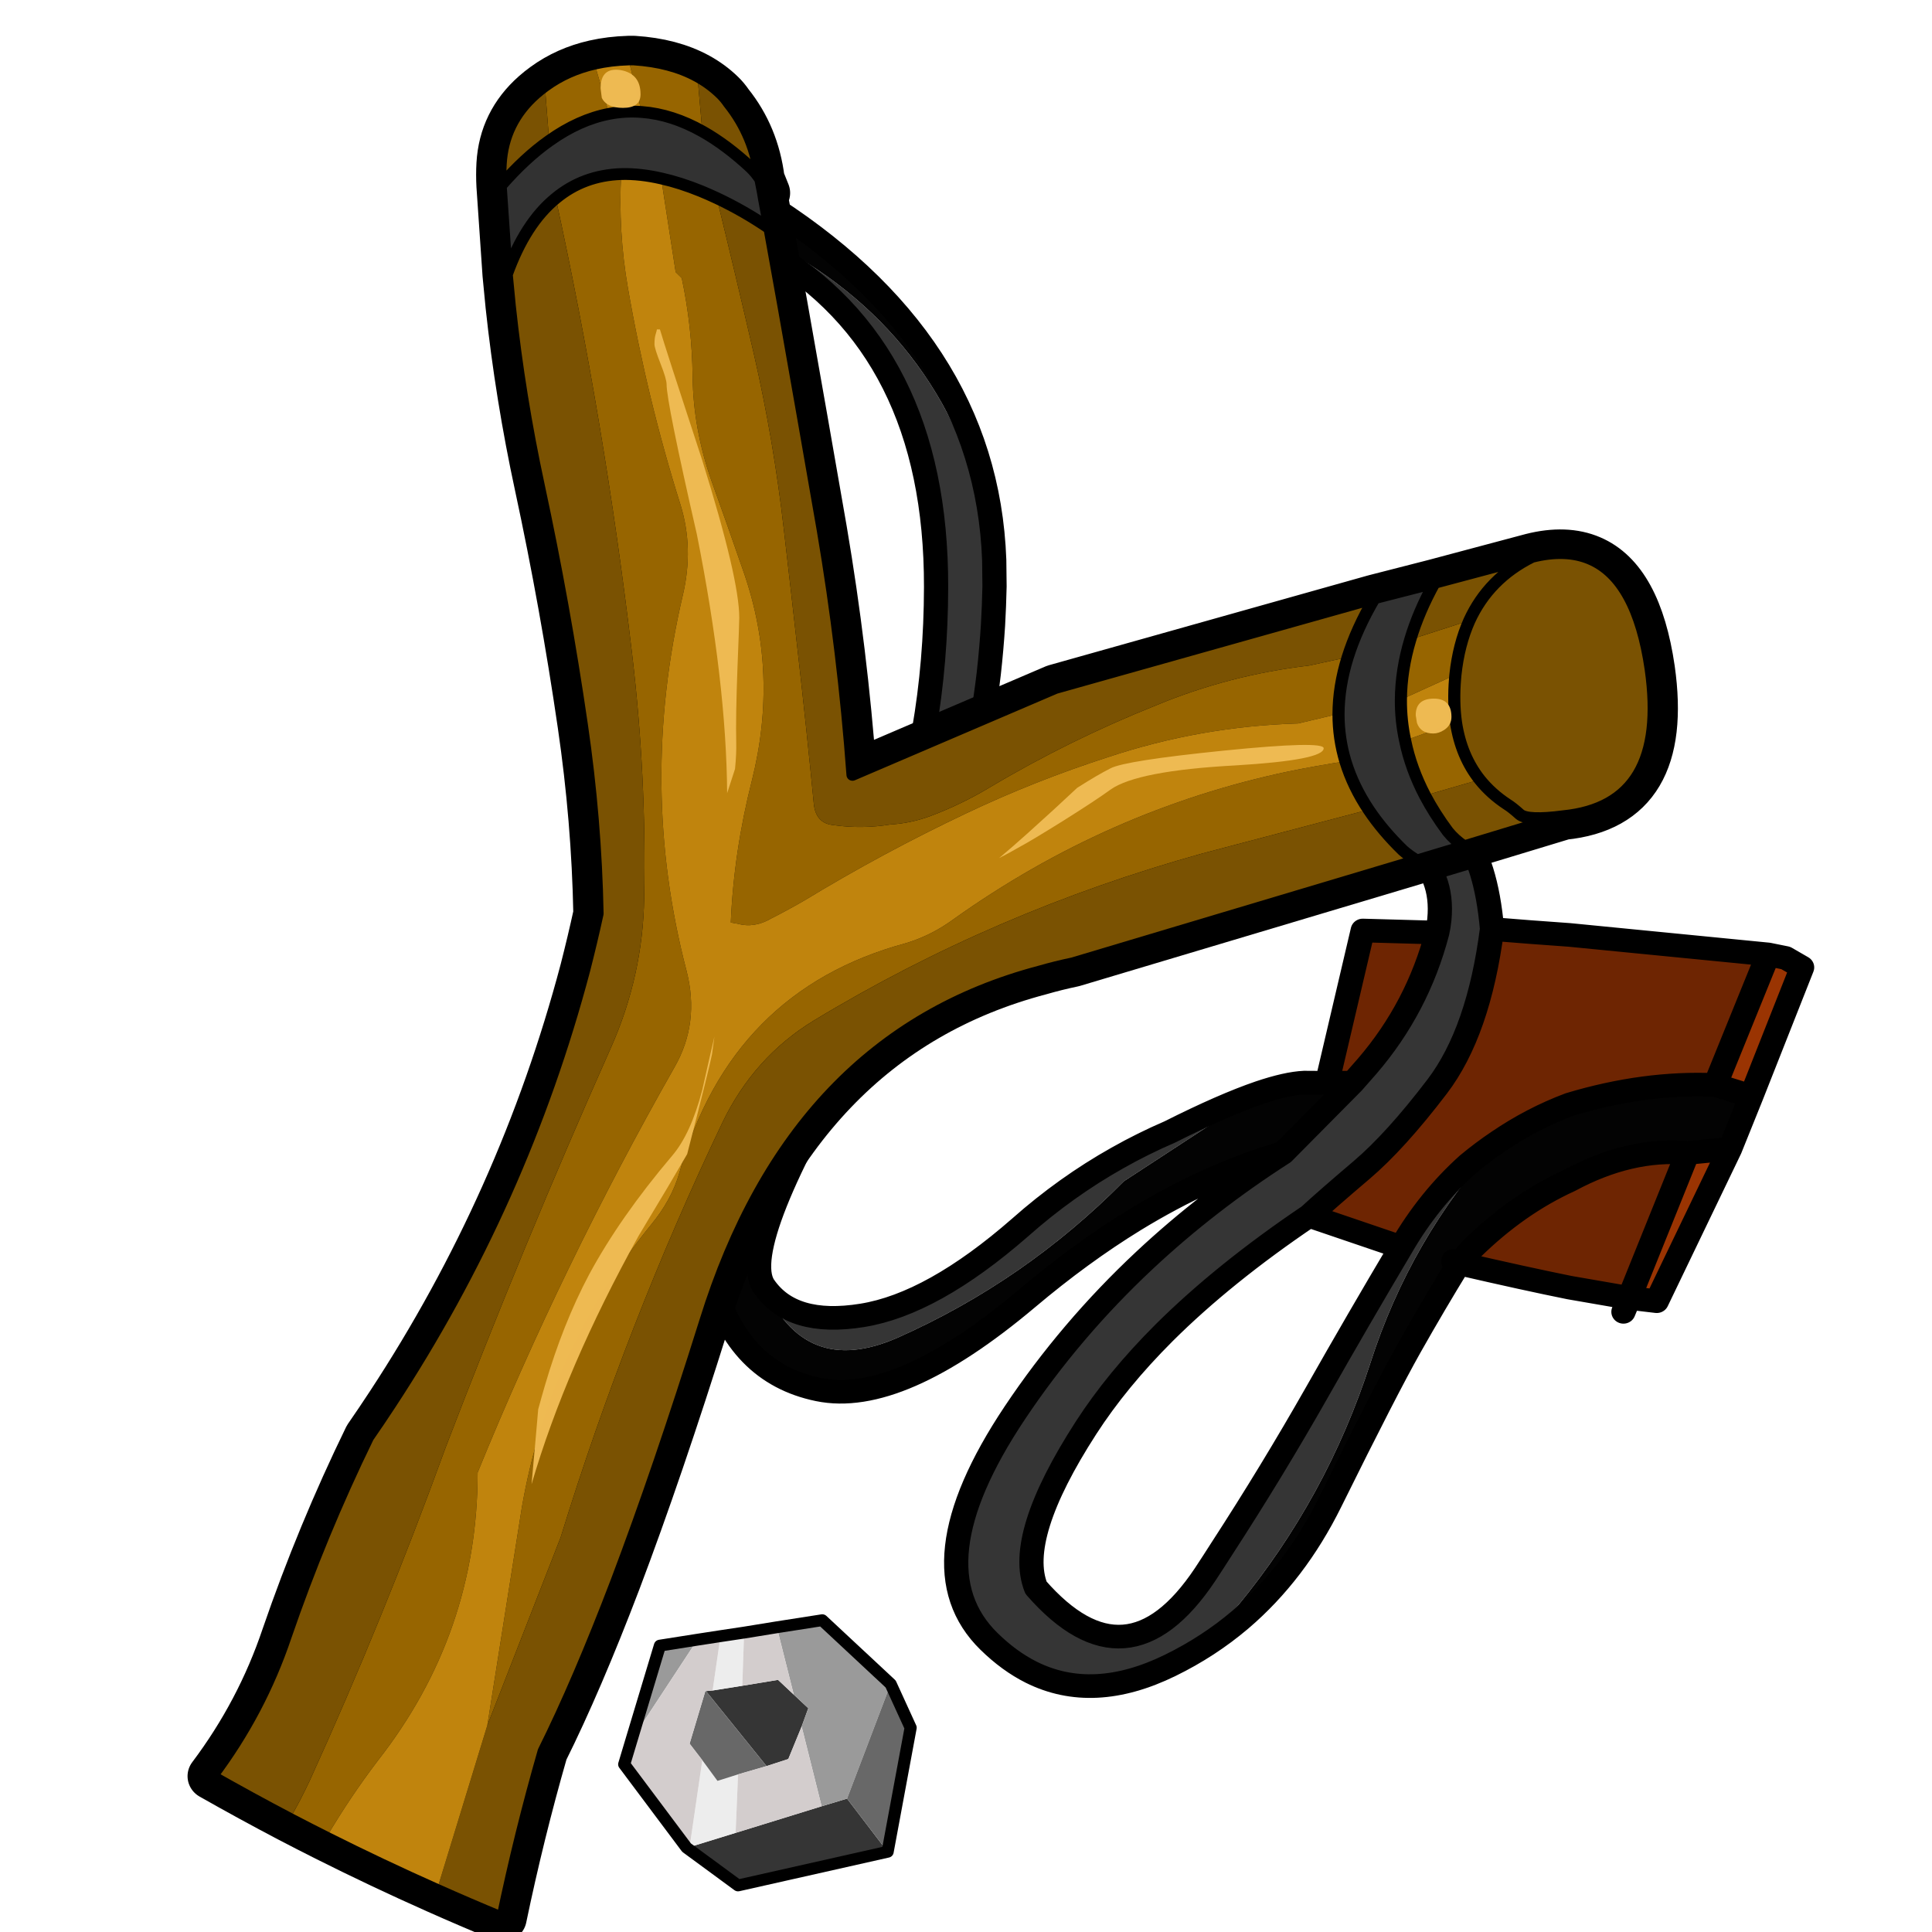 
<svg xmlns="http://www.w3.org/2000/svg" version="1.1" xmlns:xlink="http://www.w3.org/1999/xlink" preserveAspectRatio="none" x="0px" y="0px" width="130px" height="130px" viewBox="0 0 130 130">
<defs>
<filter id="Filter_1" x="-20%" y="-20%" width="140%" height="140%" color-interpolation-filters="sRGB">
<feFlood flood-color="#000000" flood-opacity="1" in="SourceGraphic" result="result1"/>

<feGaussianBlur in="SourceGraphic" stdDeviation="0.667,0.667" result="result2"/>

<feComposite in2="result2" in="result1" operator="in" result="result3"/>

<feComposite in2="result3" in="SourceGraphic" operator="over" result="result4"/>
</filter>

<g id="Layer0_0_FILL">
<path fill="#FFFFFF" fill-opacity="0.008" stroke="none" d="
M 130 132
L 130 2 0 2 0 132 130 132
M 126.7 128.7
L 2.95 128.7 2.95 4.95 126.7 4.95 126.7 128.7 Z"/>
</g>

<g id="bullone_0_Layer0_0_FILL">
<path fill="#333333" fill-opacity="0.988" stroke="none" d="
M 9.2 18
L 5.4 19.2 5.15 19.25 9.4 22.45 21.75 19.6 18.4 15.1 16.3 15.75 9.2 18
M 15.2 7.45
L 14 6.3 12.7 5.05 9.75 5.55 7.3 5.95 6.75 6 11.75 12.35 13.55 11.75 14.65 9 15.2 7.45 Z"/>

<path fill="#ECECEC" fill-opacity="0.988" stroke="none" d="
M 9.2 18
L 9.4 13.05 7.7 13.6 6.45 11.85 5.4 19.2 9.2 18
M 7.3 5.95
L 9.75 5.55 9.9 1.05 7.95 1.35 7.3 5.95 Z"/>

<path fill="#999999" fill-opacity="0.988" stroke="none" d="
M 0.6 10.15
L 6.05 1.65 2.95 2.15 0.6 10.15
M 12.6 0.6
L 14 6.3 15.2 7.45 14.65 9 16.3 15.75 18.4 15.1 22 5.4 16.35 0 12.6 0.6 Z"/>

<path fill="#666666" fill-opacity="0.988" stroke="none" d="
M 6.75 6
L 6.7 6 5.4 10.45 6.45 11.85 7.7 13.6 9.4 13.05 11.75 12.35 6.75 6
M 23.65 9.1
L 22 5.4 18.4 15.1 21.75 19.6 23.65 9.1 Z"/>

<path fill="#D2CCCC" fill-opacity="0.988" stroke="none" d="
M 6.75 6
L 7.3 5.95 7.95 1.35 6.05 1.65 0.6 10.15 0 12.2 5.15 19.25 5.4 19.2 6.45 11.85 5.4 10.45 6.7 6 6.75 6
M 14.65 9
L 13.55 11.75 11.75 12.35 9.4 13.05 9.2 18 16.3 15.75 14.65 9
M 14 6.3
L 12.6 0.6 9.9 1.05 9.75 5.55 12.7 5.05 14 6.3 Z"/>
</g>

<g id="Fionda_copia_0_Layer1_0_FILL">
<path fill="#353535" stroke="none" d="
M 74.75 92.95
Q 70.517 95.428 66.75 98.85 59.5 105.346 53.7 106.3 47.901 107.263 45.6 103.85 45.573 103.81 45.55 103.75 48.9 111.65 56.6 108.2 67.15 103.4 75.3 94.95
L 86.5 87.45
Q 83.517 88.496 79.1 90.75 76.882 91.754 74.75 92.95
M 45.65 15.2
L 45.75 16.1
Q 59.834 24.509 59.8 44.65 59.778 57.309 55.85 67.95 61.45 61.7 63.55 53.35 63.8 52.35 63.95 51.3
L 64.5 47.85
Q 64.591 46.245 64.6 44.6
L 64.6 42.35
Q 64.4 40.9 64.1 39.45 60.4 22.75 45.65 15.2
M 105.7 73.6
Q 105.219 67.944 103.2 65.35
L 99.05 66.75
Q 101.714 69 101.35 72.8 101.3 73.35 101.15 73.9 99.55 80.25 95.4 85.2 94.8 85.9 94.2 86.6
L 88.45 92.55
Q 82.195 96.667 77 101.6 73.96 104.562 71.25 107.8 68.594 111.03 66.3 114.55 57.834 127.548 64.15 133.9 65.834 135.565 67.65 136.5 68.75 136.75 69.9 137 78.8 138 84.65 130.95 92.05 121.75 95.65 110.35 98.95 99.8 106.2 91.6 104.924 92.481 103.7 93.5 100.485 96.483 98.2 100.5 94.65 106.65 91.25 112.8 87.52 119.532 83.35 126.05 82.698 127.167 82 128.25 75.55 138.15 68.05 129.35 66.373 125.04 72.15 115.8 74.737 111.756 78.6 107.75 83.551 102.753 90.6 97.85 92.073 96.486 94.9 94 97.732 91.561 101.15 86.9 104.608 82.294 105.7 73.6 Z"/>

<path fill="#030303" stroke="none" d="
M 45.25 11.85
L 45.65 15.2
Q 60.4 22.75 64.1 39.45 64.4 40.9 64.6 42.35 63.942 23.713 45.25 11.85
M 112.1 88.45
Q 109.03 89.627 106.2 91.6 98.95 99.8 95.65 110.35 92.05 121.75 84.65 130.95 78.8 138 69.9 137 68.75 136.75 67.65 136.5 72.762 139.116 79.1 135.9 82.302 134.334 84.9 132.05 89.447 128.096 92.35 122.05 96.948 112.539 98.9 108.95 100.901 105.363 102.95 101.9 102.74 101.803 102.5 101.7 102.74 101.803 102.95 101.9 103.504 101.252 104.05 100.65 107.787 96.892 112.1 94.85 117.074 92.127 121.85 92.55
L 125.35 92.2 127.1 87.75 124.1 86.8
Q 118.294 86.536 112.1 88.45
M 94.2 86.6
L 92.05 86.6
Q 91.15 86.6 90.2 86.6 88.769 86.665 86.5 87.45
L 75.3 94.95
Q 67.15 103.4 56.6 108.2 48.9 111.65 45.55 103.75 43.42 100.227 53.75 82.65 62.289 68.169 64.15 51.95 64.373 49.932 64.5 47.85
L 63.95 51.3
Q 63.8 52.35 63.55 53.35 61.45 61.7 55.85 67.95 53.426 74.556 49.5 80.35 39.283 95.638 41.35 103.4 43.419 111.169 50.05 112.55 56.742 113.987 67.3 104.85 71.742 101.03 76.15 98.25 82.307 94.386 88.45 92.55
L 94.2 86.6 Z"/>

<path fill="#6E2502" stroke="none" d="
M 121.85 92.55
Q 117.074 92.127 112.1 94.85 107.787 96.892 104.05 100.65 103.504 101.252 102.95 101.9 108.526 103.213 112.1 103.95
L 117 104.8 121.85 92.55
M 101.15 73.9
L 95 73.7 92.05 86.6 94.2 86.6
Q 94.8 85.9 95.4 85.2 99.55 80.25 101.15 73.9
M 112.1 74.1
Q 108.673 73.854 105.7 73.6 104.608 82.294 101.15 86.9 97.732 91.561 94.9 94 92.073 96.486 90.6 97.85
L 98.2 100.5
Q 100.485 96.483 103.7 93.5 104.924 92.481 106.2 91.6 109.03 89.627 112.1 88.45 118.294 86.536 124.1 86.8
L 128.5 75.75 112.1 74.1 Z"/>

<path fill="#9A3402" stroke="none" d="
M 125.35 92.2
L 121.85 92.55 117 104.8 119.3 105.1 125.35 92.2
M 128.5 75.75
L 124.1 86.8 127.1 87.75 131.3 76.85 129.95 76.05 128.5 75.75 Z"/>
</g>

<g id="fionda_corpo_0_Layer2_0_FILL">
<path fill="#000000" fill-opacity="0.988" stroke="none" d="
M 45.3 10.15
Q 44.95 9.6 44.5 9.15 42.504 7.247 40.5 6.1 38.005 4.645 35.5 4.45 34.169 4.335 32.8 4.6 30.331 5.086 27.85 6.85 25.845 8.344 23.85 10.7
L 24.35 18.2
Q 25.869 13.861 28.4 11.75 30.687 9.811 33.8 9.7 35.357 9.657 37.1 10.05 38.679 10.431 40.4 11.15 41.074 11.436 41.7 11.75 43.967 12.834 46.05 14.3
L 45.6 11.8 45.5 11.2 45.3 10.15
M 42.7 3.7
Q 42.4 3.25 42.05 2.9 41.184 2.034 40.1 1.4 37.918 0.2 34.85 0 34.631 0 34.4 0 32.94 0.045 31.6 0.35 29.328 0.881 27.5 2.2 27.095 2.542 26.7 2.9 24.05 5.3 23.85 8.85 23.8 9.75 23.85 10.7 25.845 8.344 27.85 6.85 30.331 5.086 32.8 4.6 34.169 4.335 35.5 4.45 38.005 4.645 40.5 6.1 42.504 7.247 44.5 9.15 44.95 9.6 45.3 10.15 44.85 6.45 42.7 3.7
M 93 55.4
Q 93.028 53.089 93.75 50.6 94.52 48.177 96 45.6
L 69.65 53.2 52.9 60.55
Q 52.15 50.1 50.45 39.85 48.85 30.4 47.2 20.85
L 46.05 14.3
Q 43.967 12.834 41.7 11.75 41.074 11.436 40.4 11.15 38.679 10.431 37.1 10.05 35.357 9.657 33.8 9.7 30.687 9.811 28.4 11.75 25.869 13.861 24.35 18.2
L 24.6 20.85
Q 25.4 28.5 27 36.1 29.1 46.1 30.55 56.3 31.7 64.35 31.85 72.3 31.35 74.65 30.75 77.05 25.666 96.738 14.7 113.8 13.835 115.219 12.9 116.6 9 124.8 6.1 133.45 4 139.85 0 145.3 3.212 147.169 6.45 148.9 7.97 149.725 9.45 150.5 13.985 152.821 18.6 154.9 21.285 156.151 24 157.3 25.45 150.15 27.4 143.2 30.255 137.323 33.4 128.8 36.897 119.406 40.75 106.8 48.05 82.7 68.35 77.2 69.7 76.8 71.1 76.5
L 99.5 67.8
Q 98.85 67.4 98.35 66.95 96.673 65.282 95.5 63.5 94.225 61.531 93.6 59.4 93.025 57.472 93 55.4
M 113.8 42.25
Q 111.79 41.381 109 42.1 105.425 43.919 103.8 47.5 102.941 49.529 102.65 52.1 102.663 52.255 102.65 52.4 102.486 54.41 102.7 56.1 103.143 58.97 104.7 60.95 105.631 62.162 106.95 63.05 107.35 63.3 108 63.9 108.65 64.45 111.6 64.05 120.4 63.15 118.8 51.6 117.715 43.971 113.8 42.25
M 100.95 44.3
L 96 45.6
Q 94.52 48.177 93.75 50.6 93.028 53.089 93 55.4 93.025 57.472 93.6 59.4 94.225 61.531 95.5 63.5 96.673 65.282 98.35 66.95 98.85 67.4 99.5 67.8
L 103.4 66.6
Q 102.6 66.05 102.05 65.35 100.964 63.854 100.15 62.3 98.998 60.022 98.5 57.65 98.164 55.944 98.15 54.2 98.193 51.682 98.95 49.1 99.638 46.729 100.95 44.3
M 109 42.1
L 100.95 44.3
Q 99.638 46.729 98.95 49.1 98.193 51.682 98.15 54.2 98.164 55.944 98.5 57.65 98.998 60.022 100.15 62.3 100.964 63.854 102.05 65.35 102.6 66.05 103.4 66.6
L 111.6 64.05
Q 108.65 64.45 108 63.9 107.35 63.3 106.95 63.05 105.631 62.162 104.7 60.95 103.143 58.97 102.7 56.1 102.486 54.41 102.65 52.4 102.663 52.255 102.65 52.1 102.941 49.529 103.8 47.5 105.425 43.919 109 42.1 Z"/>
</g>

<g id="fionda_corpo_0_Layer1_0_FILL">
<path fill="#996600" fill-opacity="0.988" stroke="none" d="
M 34.35 19.3
Q 33.55 14.55 33.8 9.7 30.687 9.811 28.4 11.75 32.45 30.8 34.7 50.3 35.9 60.65 35.7 70.95 35.6 77.55 32.95 83.65 25.7 100.35 19.3 117.5 14.2 131.9 8.1 145.65 7.35 147.3 6.45 148.9 7.97 149.725 9.45 150.5 11.4 147.1 13.7 144 21.95 133.2 21.95 119.6 28.95 102 38.2 85.3 40.3 81.55 39.2 77.15 35.2 61.45 38.9 45.3 39.8 41.35 38.7 37.7 35.95 28.75 34.35 19.3
M 32.8 4.6
L 31.6 0.35
Q 29.328 0.881 27.5 2.2
L 27.85 6.85
Q 30.331 5.086 32.8 4.6
M 34.4 0
L 35.5 4.45
Q 38.005 4.645 40.5 6.1
L 40.1 1.4
Q 37.918 0.2 34.85 0 34.631 0 34.4 0
M 95.5 63.5
Q 94.225 61.531 93.6 59.4 91.251 59.773 88.95 60.25 73.949 63.477 61.2 72.8 59.4 74.15 57.3 74.8 42.85 78.8 38.6 94.25 37.95 96.55 36.25 98.65 27.85 109.25 25.6 122.55
L 22.75 141 28.8 125.1
Q 34.25 107 42.15 90 44.75 84.45 49.7 81.35 64.6 72.1 81.8 67.2 88.65 65.35 95.5 63.5
M 93 55.4
Q 93.028 53.089 93.75 50.6
L 90.6 51.3
Q 84 52.1 78 54.65 70.8 57.6 64.25 61.6 61.9 63.05 59.3 64.05 57.7 64.65 56.05 64.75 53.65 65.15 51.3 64.8 49.85 64.65 49.7 62.95 49.1 56.6 48.4 50.3 47.85 45.25 47.25 39.95 46.4 32.25 44.75 24.9 43.25 18.25 41.7 11.75 41.074 11.436 40.4 11.15 38.679 10.431 37.1 10.05
L 38.3 18 38.8 18.5
Q 39.65 22.6 39.7 26.85 39.75 31.25 41.25 35.65 42.6 39.5 43.95 43.5 46.8 52 44.6 61 43.1 67.05 42.85 73.05 43.1 73.1 43.4 73.15 44.8 73.55 46.2 72.7 47.55 72 48.9 71.2 55.4 67.15 62.3 63.8 67.95 61.05 74 59.05 81.6 56.45 89.7 56.2
L 93 55.4
M 104.7 60.95
Q 103.143 58.97 102.7 56.1
L 98.5 57.65
Q 98.998 60.022 100.15 62.3
L 104.7 60.95
M 103.8 47.5
L 98.95 49.1
Q 98.193 51.682 98.15 54.2
L 102.65 52.1
Q 102.941 49.529 103.8 47.5 Z"/>

<path fill="#7B5303" fill-opacity="0.988" stroke="none" d="
M 24.35 18.2
L 24.6 20.85
Q 25.4 28.5 27 36.1 29.1 46.1 30.55 56.3 31.7 64.35 31.85 72.3 31.35 74.65 30.75 77.05 25.666 96.738 14.7 113.8 13.835 115.219 12.9 116.6 9 124.8 6.1 133.45 4 139.85 0 145.3 3.212 147.169 6.45 148.9 7.35 147.3 8.1 145.65 14.2 131.9 19.3 117.5 25.7 100.35 32.95 83.65 35.6 77.55 35.7 70.95 35.9 60.65 34.7 50.3 32.45 30.8 28.4 11.75 25.869 13.861 24.35 18.2
M 27.85 6.85
L 27.5 2.2
Q 27.095 2.542 26.7 2.9 24.05 5.3 23.85 8.85 23.8 9.75 23.85 10.7 25.845 8.344 27.85 6.85
M 42.7 3.7
Q 42.4 3.25 42.05 2.9 41.184 2.034 40.1 1.4
L 40.5 6.1
Q 42.504 7.247 44.5 9.15 44.95 9.6 45.3 10.15 44.85 6.45 42.7 3.7
M 90.6 51.3
L 93.75 50.6
Q 94.52 48.177 96 45.6
L 69.65 53.2 52.9 60.55
Q 52.15 50.1 50.45 39.85 48.85 30.4 47.2 20.85
L 46.05 14.3
Q 43.967 12.834 41.7 11.75 43.25 18.25 44.75 24.9 46.4 32.25 47.25 39.95 47.85 45.25 48.4 50.3 49.1 56.6 49.7 62.95 49.85 64.65 51.3 64.8 53.65 65.15 56.05 64.75 57.7 64.65 59.3 64.05 61.9 63.05 64.25 61.6 70.8 57.6 78 54.65 84 52.1 90.6 51.3
M 99.5 67.8
Q 98.85 67.4 98.35 66.95 96.673 65.282 95.5 63.5 88.65 65.35 81.8 67.2 64.6 72.1 49.7 81.35 44.75 84.45 42.15 90 34.25 107 28.8 125.1
L 22.75 141 18.6 154.9
Q 21.285 156.151 24 157.3 25.45 150.15 27.4 143.2 30.255 137.323 33.4 128.8 36.897 119.406 40.75 106.8 48.05 82.7 68.35 77.2 69.7 76.8 71.1 76.5
L 99.5 67.8
M 108 63.9
Q 107.35 63.3 106.95 63.05 105.631 62.162 104.7 60.95
L 100.15 62.3
Q 100.964 63.854 102.05 65.35 102.6 66.05 103.4 66.6
L 111.6 64.05
Q 108.65 64.45 108 63.9
M 113.8 42.25
Q 111.79 41.381 109 42.1 105.425 43.919 103.8 47.5 102.941 49.529 102.65 52.1 102.663 52.255 102.65 52.4 102.486 54.41 102.7 56.1 103.143 58.97 104.7 60.95 105.631 62.162 106.95 63.05 107.35 63.3 108 63.9 108.65 64.45 111.6 64.05 120.4 63.15 118.8 51.6 117.715 43.971 113.8 42.25
M 100.95 44.3
Q 99.638 46.729 98.95 49.1
L 103.8 47.5
Q 105.425 43.919 109 42.1
L 100.95 44.3 Z"/>

<path fill="#C2860E" fill-opacity="0.988" stroke="none" d="
M 35.5 4.45
L 34.4 0
Q 32.94 0.045 31.6 0.35
L 32.8 4.6
Q 34.169 4.335 35.5 4.45
M 93.6 59.4
Q 93.025 57.472 93 55.4
L 89.7 56.2
Q 81.6 56.45 74 59.05 67.95 61.05 62.3 63.8 55.4 67.15 48.9 71.2 47.55 72 46.2 72.7 44.8 73.55 43.4 73.15 43.1 73.1 42.85 73.05 43.1 67.05 44.6 61 46.8 52 43.95 43.5 42.6 39.5 41.25 35.65 39.75 31.25 39.7 26.85 39.65 22.6 38.8 18.5
L 38.3 18 37.1 10.05
Q 35.357 9.657 33.8 9.7 33.55 14.55 34.35 19.3 35.95 28.75 38.7 37.7 39.8 41.35 38.9 45.3 35.2 61.45 39.2 77.15 40.3 81.55 38.2 85.3 28.95 102 21.95 119.6 21.95 133.2 13.7 144 11.4 147.1 9.45 150.5 13.985 152.821 18.6 154.9
L 22.75 141 25.6 122.55
Q 27.85 109.25 36.25 98.65 37.95 96.55 38.6 94.25 42.85 78.8 57.3 74.8 59.4 74.15 61.2 72.8 73.949 63.477 88.95 60.25 91.251 59.773 93.6 59.4
M 102.7 56.1
Q 102.486 54.41 102.65 52.4 102.663 52.255 102.65 52.1
L 98.15 54.2
Q 98.164 55.944 98.5 57.65
L 102.7 56.1 Z"/>

<path fill="#333333" fill-opacity="0.988" stroke="none" d="
M 45.3 10.15
Q 44.95 9.6 44.5 9.15 42.504 7.247 40.5 6.1 38.005 4.645 35.5 4.45 34.169 4.335 32.8 4.6 30.331 5.086 27.85 6.85 25.845 8.344 23.85 10.7
L 24.35 18.2
Q 25.869 13.861 28.4 11.75 30.687 9.811 33.8 9.7 35.357 9.657 37.1 10.05 38.679 10.431 40.4 11.15 41.074 11.436 41.7 11.75 43.967 12.834 46.05 14.3
L 45.6 11.8 45.5 11.2 45.3 10.15
M 100.95 44.3
L 96 45.6
Q 94.52 48.177 93.75 50.6 93.028 53.089 93 55.4 93.025 57.472 93.6 59.4 94.225 61.531 95.5 63.5 96.673 65.282 98.35 66.95 98.85 67.4 99.5 67.8
L 103.4 66.6
Q 102.6 66.05 102.05 65.35 100.964 63.854 100.15 62.3 98.998 60.022 98.5 57.65 98.164 55.944 98.15 54.2 98.193 51.682 98.95 49.1 99.638 46.729 100.95 44.3 Z"/>
</g>

<g id="fionda_corpo_0_Layer0_0_FILL">
<path fill="#EEBA53" fill-opacity="0.988" stroke="none" d="
M 41.3 84.2
Q 41.404 83.416 41.5 82.7 41.092 84.49 40.5 87.2 39.55 90.95 38 92.8 33.7 98 31.15 102.85 29 107 27.5 112.25 27.24 113.159 26.95 114.25 26.744 116.746 26.4 120.6 29.239 110.652 35.25 99.55 37.875 95.087 39.25 92.65 41.107 85.259 41.3 84.2
M 33.95 4.1
Q 35.4 4.1 35.4 2.95 35.4 1.2 33.75 0.9 32.1 0.65 32.1 2.45
L 32.2 3.25
Q 32.6 4.1 33.95 4.1
M 43.55 47.25
Q 43.55 43.95 40.5 33.95 37.35 24.1 37 22.85
L 36.75 22.85
Q 36.75 22.9 36.65 23.25 36.55 23.55 36.55 24.1 36.55 24.45 37.05 25.75 37.55 27.05 37.55 27.5 37.55 29 40.05 40.2 42.479 52.684 42.55 62.1 42.899 61.023 43.2 60.05 43.325 58.759 43.3 57.8 43.25 55.65 43.4 51.55 43.55 47.7 43.55 47.25
M 101.75 56.75
Q 102.35 56.35 102.35 55.65 102.35 54.1 100.9 54.1 99.4 54.1 99.4 55.5
L 99.5 56.15
Q 99.8 57.05 100.85 57.05 101.3 57.05 101.75 56.75
M 84.55 59.75
Q 91.8 59.3 91.8 58.3 91.8 57.65 83.55 58.5 75.4 59.35 74.2 60 73.117 60.56 71.45 61.65 69.612 63.423 67.3 65.55 66.102 66.65 65 67.6 65.859 67.149 66.7 66.65 67.7 66.1 70.2 64.5 73 62.7 74.2 61.8 76.4 60.2 84.55 59.75 Z"/>
</g>

<path id="bullone_0_Layer0_0_1_STROKES" stroke="#000000" stroke-width="1" stroke-linejoin="round" stroke-linecap="round" fill="none" d="
M 22 5.4
L 23.65 9.1 21.75 19.6 9.4 22.45 5.15 19.25 0 12.2 0.6 10.15 2.95 2.15 6.05 1.65 7.95 1.35 9.9 1.05 12.6 0.6 16.35 0 22 5.4 Z"/>

<path id="Fionda_copia_0_Layer1_0_1_STROKES" stroke="#000000" stroke-width="2" stroke-linejoin="round" stroke-linecap="round" fill="none" d="
M 102.5 64.65
Q 102.864 64.979 103.2 65.375
L 104.35 65
M 103.2 65.375
Q 105.219 67.944 105.7 73.6 108.673 73.854 112.1 74.1
L 128.5 75.75 129.95 76.05 131.3 76.85 127.1 87.75 125.35 92.2 119.3 105.1 117.025 104.825 116.55 106
M 92.075 86.625
L 95.025 73.725 101.175 73.9
Q 101.3 73.35 101.35 72.8 101.714 69 99.05 66.775
L 98.35 67
M 99.05 66.775
Q 98.405 66.241 97.6 65.8
M 105.7 73.6
Q 104.608 82.294 101.175 86.925 97.732 91.561 94.9 94.025 92.073 96.486 90.6 97.875
L 98.2 100.525
Q 100.485 96.483 103.7 93.525 104.924 92.481 106.2 91.6 109.03 89.627 112.1 88.45 118.294 86.536 124.125 86.8
L 128.5 75.75
M 101.175 73.9
Q 99.55 80.25 95.4 85.2 94.8 85.9 94.2 86.6
L 88.45 92.55
Q 82.195 96.667 77.025 101.625 73.96 104.562 71.275 107.8 68.594 111.03 66.3 114.55 57.834 127.548 64.175 133.9 65.834 135.565 67.65 136.5
M 94.2 86.6
L 92.075 86.625
Q 91.15 86.6 90.2 86.6 88.769 86.665 86.5 87.45
M 45.55 103.775
Q 43.42 100.227 53.75 82.675 62.289 68.169 64.15 51.975 64.373 49.932 64.5 47.875
M 55.85 67.975
Q 53.426 74.556 49.525 80.375 39.283 95.638 41.35 103.4 43.419 111.169 50.075 112.575 56.742 113.987 67.325 104.85 71.742 101.03 76.15 98.25 82.307 94.386 88.45 92.55
M 103.2 65.375
L 99.05 66.775
M 124.125 86.8
L 127.1 87.75
M 125.35 92.2
L 121.85 92.55 117.025 104.825 112.1 103.95
Q 108.526 103.213 102.975 101.9 100.901 105.363 98.925 108.95 96.948 112.539 92.35 122.075 89.447 128.096 84.925 132.05 82.302 134.334 79.125 135.925 72.762 139.116 67.65 136.5
M 121.85 92.55
Q 117.074 92.127 112.1 94.875 107.787 96.892 104.05 100.65 103.504 101.252 102.975 101.9 102.74 101.803 102.5 101.7
M 45.9 17.1
L 45.775 16.1 45.675 15.2 45.25 11.85 45.15 11.15
M 45.35 15.85
Q 45.564 15.973 45.775 16.1 59.834 24.509 59.8 44.65 59.778 57.309 55.85 67.975
M 64.6 42.375
Q 63.942 23.713 45.25 11.85
M 64.5 47.875
Q 64.591 46.245 64.625 44.6
L 64.6 42.375
M 86.5 87.45
Q 83.517 88.496 79.1 90.775 76.882 91.754 74.775 92.975 70.517 95.428 66.75 98.85 59.5 105.346 53.7 106.3 47.901 107.263 45.6 103.85 45.573 103.81 45.55 103.775
M 98.2 100.525
Q 94.65 106.65 91.25 112.8 87.52 119.532 83.375 126.075 82.698 127.167 82 128.25 75.55 138.15 68.05 129.35 66.373 125.04 72.175 115.825 74.737 111.756 78.625 107.775 83.551 102.753 90.6 97.875"/>

<path id="fionda_corpo_0_Layer2_0_1_STROKES" stroke="#000000" stroke-width="4" stroke-linejoin="round" stroke-linecap="round" fill="none" d="
M 109 42.1
L 100.95 44.3
Q 99.638 46.729 98.95 49.1 98.193 51.682 98.175 54.2 98.164 55.944 98.525 57.65 98.998 60.022 100.175 62.325 100.964 63.854 102.05 65.35 102.6 66.05 103.4 66.6
L 111.6 64.05
Q 108.65 64.45 108 63.9 107.35 63.3 106.95 63.05 105.631 62.162 104.7 60.975 103.143 58.97 102.725 56.125 102.486 54.41 102.65 52.4 102.663 52.255 102.675 52.1 102.941 49.529 103.825 47.5 105.425 43.919 109 42.1 111.79 41.381 113.825 42.275 117.715 43.971 118.8 51.6 120.4 63.15 111.6 64.05
M 100.95 44.3
L 96 45.6
Q 94.52 48.177 93.775 50.625 93.028 53.089 93.025 55.425 93.025 57.472 93.6 59.425 94.225 61.531 95.525 63.525 96.673 65.282 98.35 66.95 98.85 67.4 99.5 67.8
L 103.4 66.6
M 45.3 10.15
Q 44.85 6.45 42.7 3.7 42.4 3.25 42.05 2.9 41.184 2.034 40.1 1.425 37.918 0.2 34.85 0 34.631 0 34.425 0 32.94 0.045 31.625 0.35 29.328 0.881 27.525 2.225 27.095 2.542 26.7 2.9 24.05 5.3 23.85 8.85 23.8 9.75 23.85 10.7 25.845 8.344 27.875 6.875 30.331 5.086 32.825 4.6 34.169 4.335 35.525 4.45 38.005 4.645 40.525 6.1 42.504 7.247 44.5 9.15 44.95 9.6 45.3 10.15
L 45.75 11.3 45.6 11.8 46.05 14.3 47.2 20.85
Q 48.85 30.4 50.45 39.85 52.15 50.1 52.9 60.55
L 69.65 53.2 96 45.6
M 45.3 10.15
L 45.5 11.2 45.75 11.3
M 45.6 11.8
L 45.5 11.2
M 46.05 14.3
Q 43.967 12.834 41.725 11.75 41.074 11.436 40.4 11.15 38.679 10.431 37.125 10.075 35.357 9.657 33.8 9.7 30.687 9.811 28.4 11.75 25.869 13.861 24.35 18.2
L 24.6 20.85
Q 25.4 28.5 27 36.1 29.1 46.1 30.55 56.3 31.7 64.35 31.85 72.3 31.35 74.65 30.75 77.05 25.666 96.738 14.725 113.825 13.835 115.219 12.9 116.6 9 124.8 6.1 133.45 4 139.85 0 145.3 3.212 147.169 6.475 148.925 7.97 149.725 9.475 150.5 13.985 152.821 18.6 154.925 21.285 156.151 24 157.3 25.45 150.15 27.4 143.2 30.255 137.323 33.425 128.8 36.897 119.406 40.75 106.8 48.05 82.7 68.35 77.2 69.7 76.8 71.1 76.5
L 99.5 67.8
M 23.85 10.7
L 24.35 18.2"/>

<path id="fionda_corpo_0_Layer1_0_1_STROKES" stroke="#000000" stroke-width="1" stroke-linejoin="round" stroke-linecap="round" fill="none" d="
M 96 45.6
L 100.95 44.3 109 42.1
Q 111.79 41.381 113.825 42.275 117.715 43.971 118.8 51.6 120.4 63.15 111.6 64.05
L 103.4 66.6 99.5 67.8 71.1 76.5
Q 69.7 76.8 68.35 77.2 48.05 82.7 40.75 106.8 36.897 119.406 33.425 128.8 30.255 137.323 27.4 143.2 25.45 150.15 24 157.3 21.285 156.151 18.6 154.925 13.985 152.821 9.475 150.5 7.97 149.725 6.475 148.925 3.212 147.169 0 145.3 4 139.85 6.1 133.45 9 124.8 12.9 116.6 13.835 115.219 14.725 113.825 25.666 96.738 30.75 77.05 31.35 74.65 31.85 72.3 31.7 64.35 30.55 56.3 29.1 46.1 27 36.1 25.4 28.5 24.6 20.85
L 24.35 18.2 23.85 10.7
Q 23.8 9.75 23.85 8.85 24.05 5.3 26.7 2.9 27.095 2.542 27.525 2.225 29.328 0.881 31.625 0.35 32.94 0.045 34.425 0 34.631 0 34.85 0 37.918 0.2 40.1 1.425 41.184 2.034 42.05 2.9 42.4 3.25 42.7 3.7 44.85 6.45 45.3 10.15
L 45.75 11.3 45.6 11.8 46.05 14.3 47.2 20.85
Q 48.85 30.4 50.45 39.85 52.15 50.1 52.9 60.55
L 69.65 53.2 96 45.6
Q 94.52 48.177 93.775 50.625 93.028 53.089 93.025 55.425 93.025 57.472 93.6 59.425 94.225 61.531 95.525 63.525 96.673 65.282 98.35 66.95 98.85 67.4 99.5 67.8
M 100.95 44.3
Q 99.638 46.729 98.95 49.1
M 109 42.1
Q 105.425 43.919 103.825 47.5
M 102.725 56.125
Q 103.143 58.97 104.7 60.975 105.631 62.162 106.95 63.05 107.35 63.3 108 63.9 108.65 64.45 111.6 64.05
M 102.675 52.1
Q 102.663 52.255 102.65 52.4 102.486 54.41 102.725 56.125
M 98.525 57.65
Q 98.998 60.022 100.175 62.325 100.964 63.854 102.05 65.35 102.6 66.05 103.4 66.6
M 98.175 54.2
Q 98.164 55.944 98.525 57.65
M 41.725 11.75
Q 41.074 11.436 40.4 11.15 38.679 10.431 37.125 10.075
M 103.825 47.5
Q 102.941 49.529 102.675 52.1
M 98.95 49.1
Q 98.193 51.682 98.175 54.2
M 40.525 6.1
Q 42.504 7.247 44.5 9.15 44.95 9.6 45.3 10.15
L 45.5 11.2 45.75 11.3
M 45.5 11.2
L 45.6 11.8
M 46.05 14.3
Q 43.967 12.834 41.725 11.75
M 37.125 10.075
Q 35.357 9.657 33.8 9.7
M 32.825 4.6
Q 34.169 4.335 35.525 4.45 38.005 4.645 40.525 6.1
M 32.825 4.6
Q 30.331 5.086 27.875 6.875 25.845 8.344 23.85 10.7
M 24.35 18.2
Q 25.869 13.861 28.4 11.75 30.687 9.811 33.8 9.7"/>
</defs>

<g transform="matrix( 1, 0, 0, 1, 0,0) ">
<use xlink:href="#Layer0_0_FILL"/>
</g>

<g filter="url(#Filter_1)" transform="matrix( 1, 0, 0, 1, 0,0) ">
<g transform="matrix( 0.815, 0, 0, 0.795, 14.25,4) ">
<g transform="matrix( 1, 0, 0, 1, 34.05,132.1) ">
<g transform="matrix( 1, 0, 0, 1, 0,0) ">
<use xlink:href="#bullone_0_Layer0_0_FILL"/>

<use xlink:href="#bullone_0_Layer0_0_1_STROKES"/>
</g>
</g>

<g transform="matrix( 1, 0, 0, 1, 0,0) ">
<use xlink:href="#Fionda_copia_0_Layer1_0_FILL"/>

<use xlink:href="#Fionda_copia_0_Layer1_0_1_STROKES"/>
</g>

<g transform="matrix( 1, 0, 0, 1, 0,0) ">
<g transform="matrix( 1, 0, 0, 1, 0,0) ">
<use xlink:href="#fionda_corpo_0_Layer2_0_FILL"/>

<use xlink:href="#fionda_corpo_0_Layer2_0_1_STROKES"/>
</g>

<g transform="matrix( 1, 0, 0, 1, 0,0) ">
<use xlink:href="#fionda_corpo_0_Layer1_0_FILL"/>

<use xlink:href="#fionda_corpo_0_Layer1_0_1_STROKES"/>
</g>

<g transform="matrix( 1, 0, 0, 1, 0,0) ">
<use xlink:href="#fionda_corpo_0_Layer0_0_FILL"/>
</g>
</g>
</g>
</g>
</svg>
